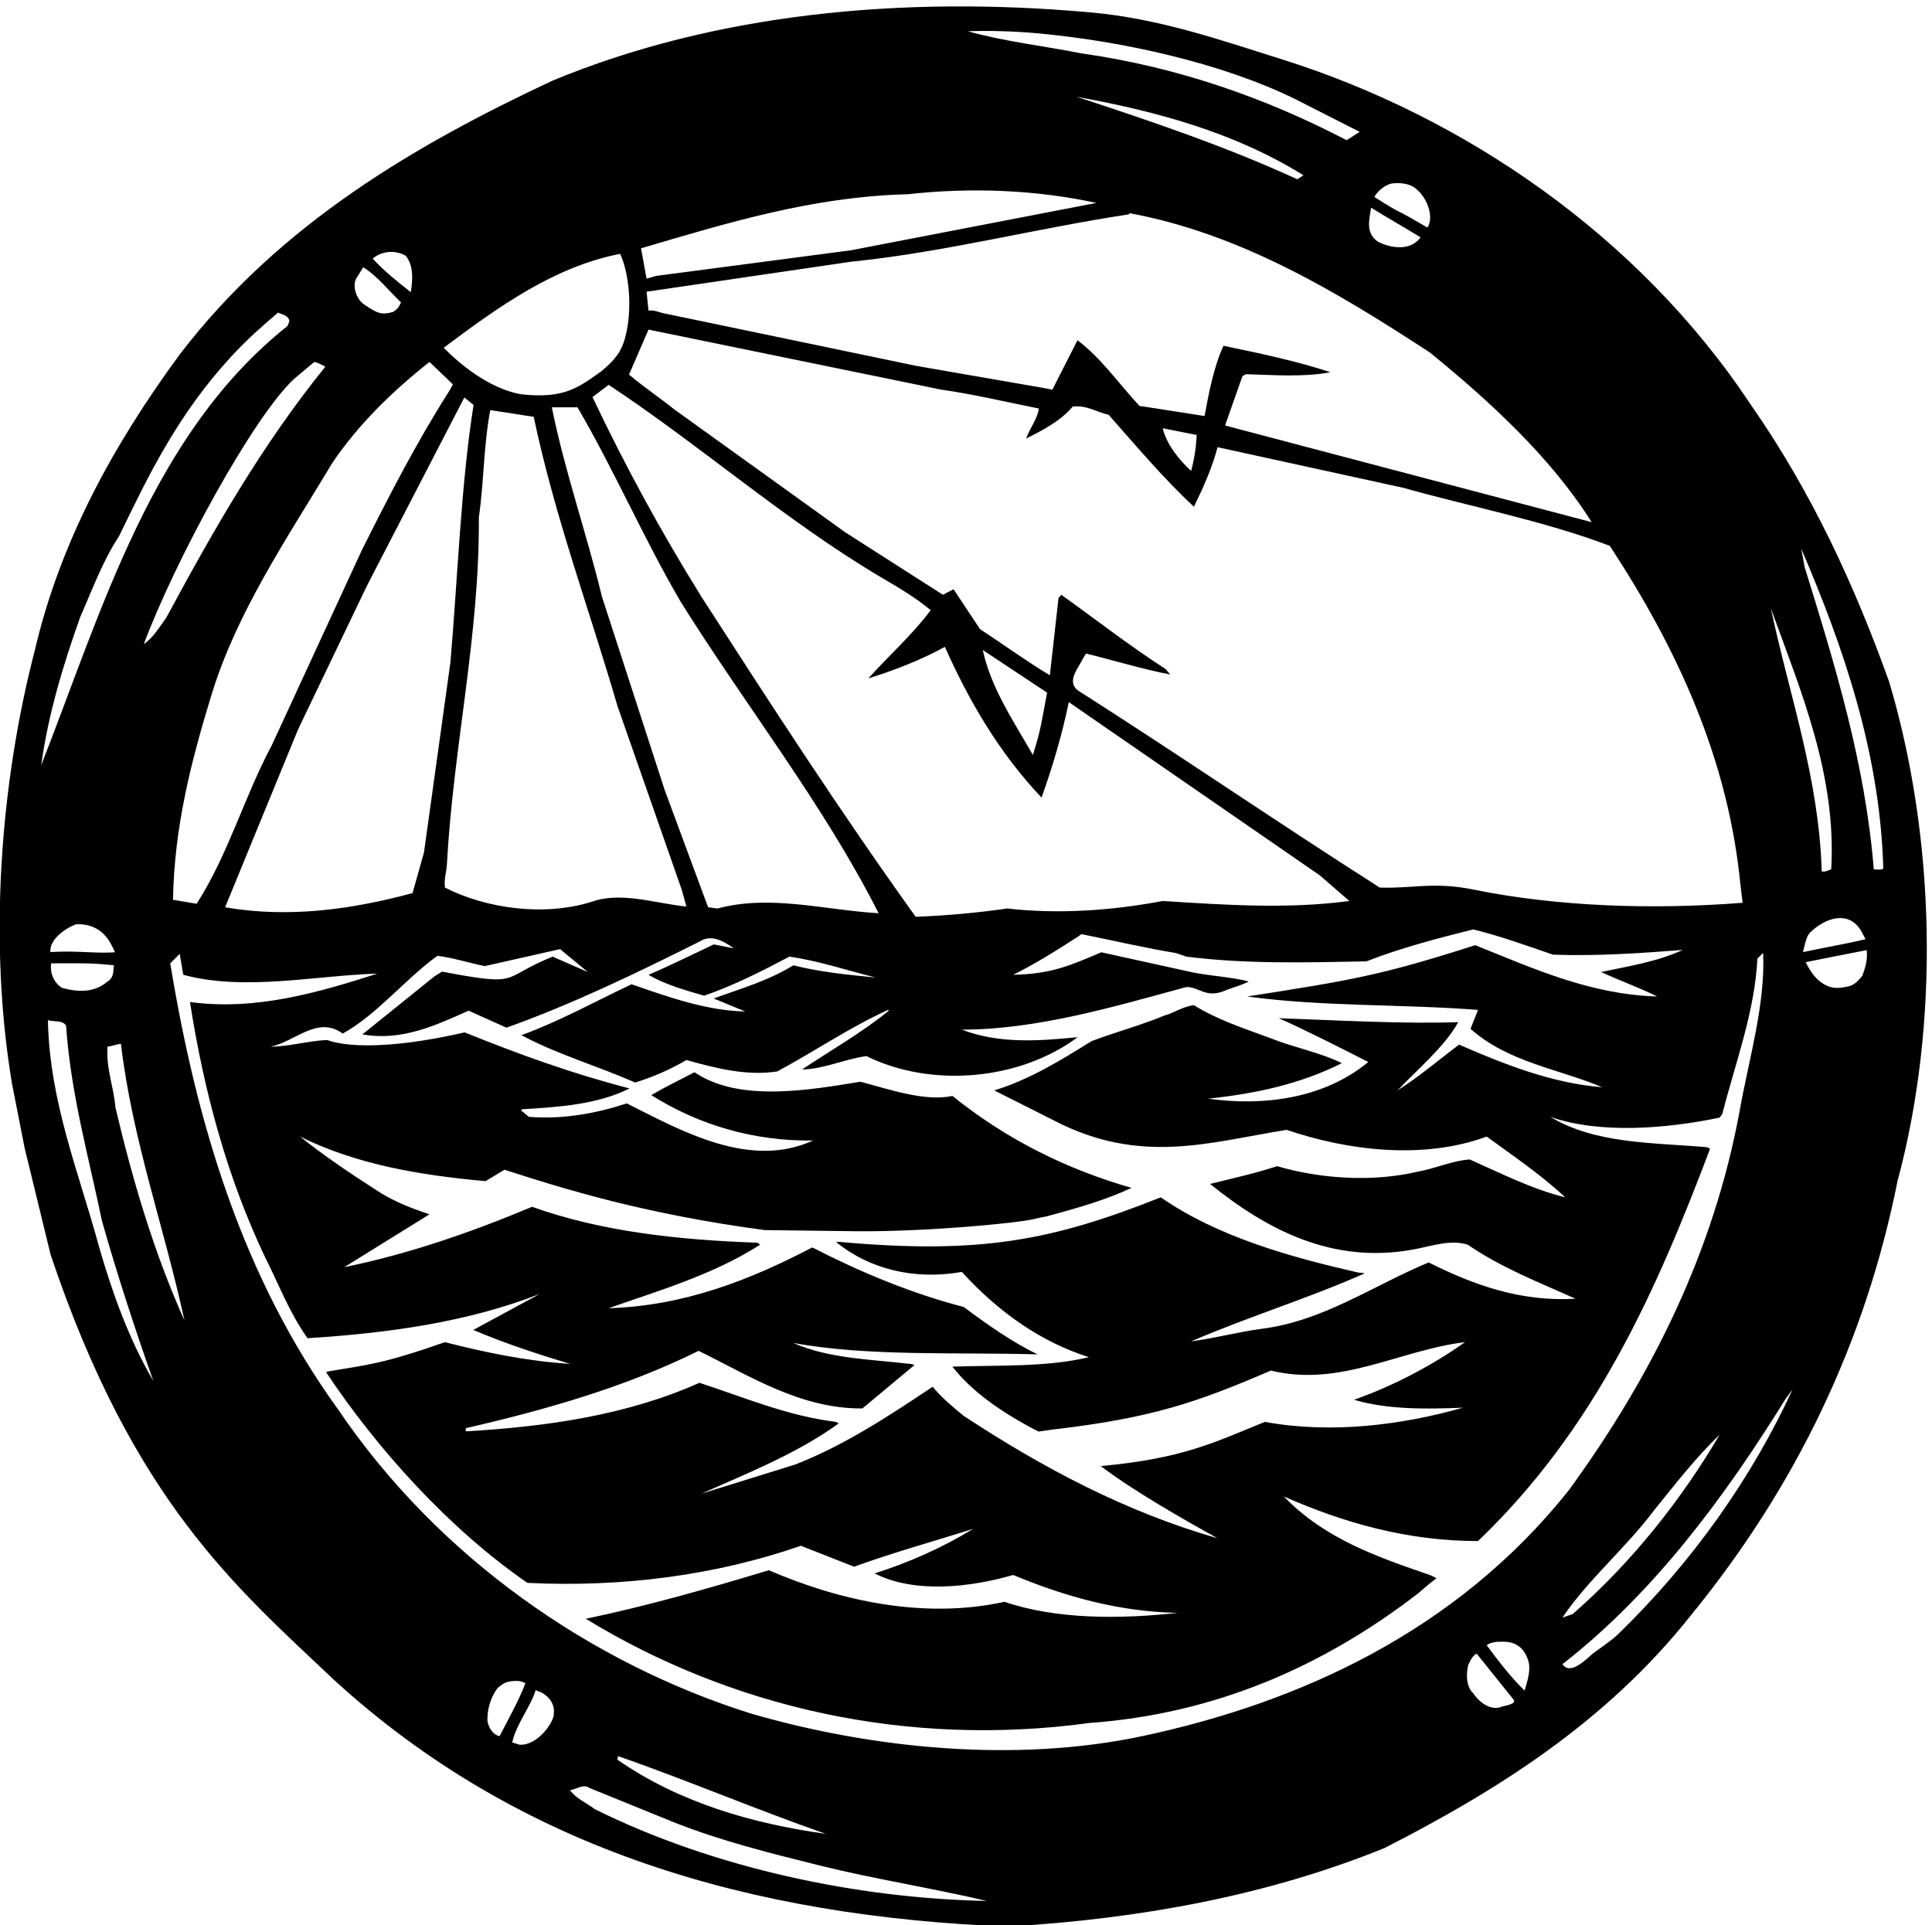 <?xml version="1.0" encoding="UTF-8" standalone="no"?>
<svg xmlns:inkscape="http://www.inkscape.org/namespaces/inkscape" xmlns:sodipodi="http://sodipodi.sourceforge.net/DTD/sodipodi-0.dtd" xmlns="http://www.w3.org/2000/svg" xmlns:svg="http://www.w3.org/2000/svg" version="1.1" id="svg1" width="651.151" height="648.8" viewBox="0 0 651.151 648.8">
  <defs id="defs1"></defs>
  <g id="g1" transform="translate(-46.493,-191.334)">
    <path id="path1" d="m 5137,4773 c -88,246 -198,484 -351,703 -285,430 -729,730 -1185,874 -159,50 -316,105 -490,120 -480,43 -953,-4 -1361,-173 C 1406,6136 1059,5935 805,5603 636,5373 502,5128 438,4854 350,4516 320,4113 380,3755 l 32,-163 66,-271 c 210,-624 470,-842 716,-1075 474,-435 1064,-602 1711,-627 337,20 657,79 953,199 280,143 560,317 775,588 269,329 444,696 525,1102 108,401 96,872 -21,1265 z m -377,-514 5.5,-45.5 c -226,-18 -469.59,-9.93 -682.5,33.5 -100.5,20.5 -155,2 -237,5 -256,163 -508,336 -764,499 -32,23 1.5,58.5 12.5,82.5 l 7,11.5 c 67,-16 144.5,-40 213.5,-53 l -12,14 c -90,58 -176,125 -264,188 l -7,-8 -22,-196 c -60,36 -119,79 -177,117 l -67,101 -27,-14 -247,158 -434,312 c -40,32 -76,55.5 -115,88.5 h 0.75 L 1993,5666 2734,5514 c 84,-12 168,-32 248,-48 -3,-26 -23,-50 -32,-76 40,20 87,44 118,81 35,4 61,-14 91,-21 70,-79 137,-159 216,-233 24,49 46,98 60,151 l 471,-103 c 174,-49 354,-83 523,-147 171,-261 300,-540 331,-859 z m -211,-283 c -170,5 -314,71 -461,130 -238,-76 -310.5,-88.5 -578,-130 189,-26 391,-19 585,-34 l -19,-48 c 96,-85 222,-101 334,-148 -127,10 -248,58 -363,108 -52,-39 -102,-82 -156,-116 51,54 118,109 154,173 -136,-5 -315,5 -455,10 68,-30 162,-78 227,-111 -110,-91 -261,-113 -406,-93 122,13 233,37 339,90 -54,27 -123,40 -180,63 -67,25 -134,46 -195,84 -27,-3 -54.25,-21.37 -74,-26 -60,-25 -124,-42 -185,-65 -79,-49 -158,-98 -247,-125 l 151,-76 c 220,-114.5 395,-55 590,-24 156,-53 347,-76 507,-17 67,-49 137,-96 199,-154 -85,21 -163,61 -242,96 -44,-3 -87,-23 -132,-31 -115,-27 -247,-18 -356,14 -55,-18 -113,-31 -170,-45 145,-117 311,-204 516,-166 44,8 93,26 137,12 86,-59 180,-95 273,-137 -140,-8 -258,35 -372,92 -140,-58 -266,-148 -422,-168 -61,-8 -119,-24 -180,-32 144,62 294,108 437,171 l 2,2 -14.75,1.25 C 3621.25,3315.25 3437,3366 3291,3467 3016.25,3357.75 2835.13,3322 2477.38,3354 H 2468 c 86,-70 200,-97 319,-76 93,-102 201,-178 322,-216 -106,-26 -235,-20 -346,-24 47,-60 117.5,-112.5 218,-164.5 l 36,5 c 253.5,29.5 367,69.5 553,149.5 176,-43 326,52 492,72 -83,-59 -182,-111 -281,-146 84,-25 182,-24 276,-20 -154,-44 -335,-67 -502,-36 -126,-51 -207,-93 -416,-112 83,-63 206,-133 296,-183 -230,66 -441,177 -643,310 -27,22 -56,46 -79,74 -112,-75 -225,-149 -348,-197 l -238,-74 c 119,53 241,101 348,178 l -7,4 c -123,15 -232,62 -346,99 -181,-81 -383,-111 -592,-123 v 8 c 204,47 404,104 590,196 132,-65 259,-147 415,-146 l 132,110 -7.62,2.5 c -102,12 -209.38,13.5 -299.38,53.5 189,-35 420,-23 619,-29 -64,31 -127,75 -187,120 -134,35 -261,88 -384,151 -159,-83 -325,-148 -516,-154 131,46 265,85 384,161 l -7,5 c -200,7 -395,28 -571,91 -153,-64 -310,-119 -476,-153 l 216,134 c -48,16 -83,30 -122,53 -70,45 -140,91 -206,144 143,-71 304,-98 470,-113 l 48,29 c 160.07,-51.92 359.82,-112.77 659,-153 l 239,-3 c 169,-1 396.44,19.73 444,31 8,2 22,5 33,7 73,20 146,40 214,72 -164,47 -316,122 -454,233 -68,-15 -158,16 -233,36 -129,-21 -307.5,-53 -420.5,24 -42,-22 -68.5,-34 -109.5,-58 121,-76 260,-117 410,-115 -160,-73 -331,23 -472,94 -77,-25 -161,-41 -248,-34 -6,4 -12,11 -19,15 v 4 c 96,6 192,12 274,53 -144,37 -282,87 -418,142 -262,-60 -347,-19.5 -347,-19.5 -41,-0.25 -103,-17.5 -145,-16.5 61,11 119,80 183,33 87,48 157,137 240,197 41,-5 80,-18 120,-26 l 191,43 70,-58 -89,39 c -135,-54.5 -75,-77 -280.25,-38 L 1451.5,4027.75 1268,3880 c 99,-18 186,23 269,60 l 96,-43 c 168,60 329,138 489,218 30,20 62,1 87,-17 l -50.5,10 c -51,-24 -113.5,-55 -165.5,-77 42,-25 93,-39 141,-53 75,26 146,62 216,99 76,-11 146,-35 219,-53 -71,7 -142,14 -209,31 -63,-39 -133,-59 -202,-84 l 80,-33 c -98,2 -196,37 -288,69 -93,-44 -183,-94 -279,-129 91,-49 193,-78 288,-120 46,14 89,33 130,57 72,-20 150,-41 230,-29 95,51 184,112 281,156 l 2,-2 c -69,-56 -148,-101 -220,-149 55,1 107,26 163,34 164,-81 387.63,-62.12 535.63,47.88 -100,-10 -200.63,-16.88 -293.63,19.12 190,0 385,58 569,108 35,0 49.88,-31.37 103,-7 19,7 38,12 55,21 -49,13 -108,14 -160,27 l -213.5,47 c -82,-35 -128.5,-55 -223.5,-57 53,26 107.88,60.13 164.88,97.13 l 8.12,5.87 c 80,-16 161,-35 240,-48 l 26,-9 c 152,-19 298,-15 456,-12 87,34 179,58 271,81 69,-17 135,-41 202,-64 114,-4 226,4 329,12 -65,-30 -137,-41 -207,-56 47,-22 96,-39 142,-62 z m -1805,886 c 60,-135 137,-268 245,-382 28,79 52,159 69,242 l 636,-439 75,-65 c -158,-21 -314,-10 -473,0 -127,-24 -262,-34 -394,-19 -76,-11 -153,-18 -232,-21 -191,266 -367,538 -543,811 -102,164 -194,333 -276,506 l 41,31 c 233,-154 450.61,-345.97 689,-487 50.5,-29.87 87,-51 127,-84 -45,-61 -107,-116 -158,-173 64,20 132,46 194,80 z m 96,-8 163,-108 c -13,-68.5 -15.5,-93.5 -36,-158 -49,86 -106,169 -127,266 z m -766,123 c 165,-264 363,-515 502,-790 -137,8 -274,48 -408,12 l -24,3 -110,297 -159,490 c -39,161 -95,320 -127,480 h 65 c 94,-161 167,-331 261,-492 z m -160,-264 163,-466 12,-43 c -76,7 -165,39 -240,12 -121,-38 -268,-17 -372,36 -2,27 3,32 5,58 16,298 83,578 81,880 13,89 12,184 29,272 l 110,-17 c 53,-252 141,-488 212,-732 z m -423,110 -67,-482 -29,-103 c -152,-41 -312,-64 -475,-36 l 185,451 175,365 246.25,476 23.38,-19 c -32,-201 -40.63,-445 -58.63,-652 z m 1805,593 86,-17 c -1,-29 -6,-62 -14,-91 -28,25 -62,66 -72,108 z m 1087,-238 -929,245 44,125 9,5 c 70,-2 147,-8 214,5 -88,29 -180,48 -271,67 -25,-54 -37,-120 -48,-178 l -154,24 -10.62,1.25 c -53,57 -97.38,121.75 -157.38,166.75 l -62,-122 -1.37,-3.25 -27.63,5.25 -317,55 -634,132 c -15,2 -31,11 -45,8 l -5,48 518,76 11.38,1.13 c 234,25 460.62,83.87 692.62,118.87 l 2,3 c 281,-52 525,-199 761,-353 151,-123 307,-266 410,-430 z M 3078,6256 c 197,-36 397,-88.5 574.75,-199 L 3637,6047 c -180.75,83 -370,147 -559,209 z m 798.25,-219.75 c 27.63,3.35 50,-2.5 62.25,-14 25.5,-20 46.5,-68.75 28.5,-97.75 -50.75,29.25 -54.5,31.75 -75,41.75 -15.83,7.72 -59.75,36 -59.75,36 5.8,9.95 21.53,28.71 44,34 z M 3824,5975 c 40,-25 84.75,-50 125.5,-75.25 -25.75,-36 -77,-27.25 -108.5,-10.75 -31,22 -22,53 -17,86 z m -847,442 c 214.5,-19.5 465.5,-74.5 653,-166 l 165.25,-84 -33.25,-21 c -209,109 -432,186 -672,220 -96,19 -195,30 -288,56 51,2 116.23,0.34 175,-5 z m -327,-408 c 161,18 326,11 478,-22 l -622,-120 -494,-65 -24,-7 -14,77 c 218,64 434,131 676,137 z m -729,-151 c 34,-73 31,-213.62 -10.75,-260.75 -10.37,-14.87 -25.12,-26.5 -37.25,-37.25 -57,-40 -93,-70 -202,-58 -68.5,11.25 -141,61 -197,118 139,104 279,205 447,238 z m -543,-5 c 20,-26 17.63,-59.25 12.63,-92.25 -34,27 -67.63,53.25 -96.63,85.25 24,20 58,22 84,7 z m -127.12,-60 19,31 c 36,-22 67,-62 96,-89 -7.13,-14.37 -7.13,-14.37 -19.5,-24 -29.5,-8.5 -38.88,-4.75 -71.5,17 -21,12 -32,44.25 -24,65 z M 1438,5584 1497.25,5527.25 1489,5512 c -83,-130 -154,-268 -223,-406 L 1038,4612 C 968,4481 929,4338 848,4211 l -60,10 c 3,183 45.5,350 98,521 64.242,209.25 191,395 305,585 65,97 154,184 247,257 z m -343.75,-43.5 51.75,43.5 c 10,-2 19,-7 28,-12 -161.5,-199.5 -285,-417 -403,-636 -17,-23 -32,-50 -57,-67 80,214 277.25,575.75 380.25,671.5 z M 553,4938 c 31.5,71.5 57,142 98,204 76,157 149,308 283,454 40.652,44.29 79,78 120,113 11,-5 27,-7 29,-22 l -5,-12 C 735,5402.5 608,4955 454,4562 c 18,131 56,255 99,376 z m -50.625,-848.37 -25.125,-1.13 c -3.5,40.25 59.418,70.63 67.5,70.75 64,0.75 84.25,-44.39 96.25,-71.25 -46,-3 -77.875,2.63 -138.625,1.63 z M 639,4055 c -4,-4 3,-30 -17,-41 -32,-28 -72.75,-28 -115.75,-16 -21,14 -30.25,38 -27.25,62 71,0 99.523,1.6 160,-5 z m -38,-715 c -51,189 -126,368 -130,576 15,-5 37,1 46,-14 12,-173 57,-331 91,-495 39,-137 83,-272 130,-405 -62,106 -103,221 -137,338 z m 41,355 c -4,52 -24,98 -20,154 12,1 22,6 34,7 29,-244 110,-466 161,-701 -77,171 -131,354 -175,540 z m 943,-1557 c -2,33 10,65.63 26,86 12,9.13 17.25,14.88 36,17 19.25,1.5 21,0 34,-5 -16,-43 -44.62,-94.5 -65.62,-134.5 -17.25,4.13 -26.38,20.5 -30.38,36.5 z m 168,21 c 2,-20 -41.12,-82.75 -87.12,-79 l -18.25,5.63 c 8.87,44.12 48.62,94.37 59.25,132.5 l 14.12,-5.5 c 21.13,-11.25 34.75,-31 32,-53.63 z m 103,-242 c -19,15 -48,27 -62,48 16,1 33,17 50,5 l 214,-87 c 119,-47 238.25,-76.75 372,-110 135.37,-33.65 277.5,-55.5 420,-89 -325,6 -693,83 -994,233 z m 58,125 2,9 c 177,-62 349,-135 526,-197 -186,26 -371,79 -528,188 z m 1332,60 c -326.2,-69.6 -691,-31 -994,57 -403,127 -790,393 -1046,771 -242,335 -358,723 -425,1130 l 24,24 9,-53 c 155,-42 333,-2 492,3 -144,-46 -306,-95 -475,-72 35,-225 94,-444 190,-646 35,-69 62,-142 108,-206 206,13 406,41 588,112 l -168,-91 c 77,-33 162,-61 245,-86 -110,7 -215,29 -317,55 -156.25,-54.75 -194,-57 -295,-74 l -6.25,-1.87 C 1306.75,2827.13 1489,2626 1686,2490 c 243,-12 480,20 693,94 l 135,-53 c 99,36 201,64 302,96 -79,-48 -162,-85 -250,-113 102,-52 244,-35 351,-4 130,-54 266,-93 417,-96 -145,-16 -307,-17 -439,28 -205,-45 -419,3 -597,80 -153,-46 -306,-90 -464,-123 369,-225 813,-327 1277,-264 314,23 588,140 833,329 15,13 30,26 46,38 l -15.75,7.5 C 3842.5,2555 3708,2600 3603,2709 c 152,-67 313,-113 492,-113 299,286 453,637 588,994 l -7,4 c -139,12 -283,8 -398,77 126,-44 295,-30 429,-2 l 7,9 c 33,130 82,257 89,394 l 14.5,14.5 c 6,-131 -36.5,-270.5 -59.5,-400.5 -65,-353 -220,-669 -432,-960 -288,-363 -691,-541 -1080,-624 z m 1461,763 c -96,-163 -221,-322 -372,-454 l -26,-9 c 61,92 163,179 233,273 52,64 105,133 165,190 z m -558.75,-691 c -30,-6 -57,22.25 -65.37,36.5 -8.27,6.05 -21.63,28.25 -13.13,70 5.25,12 11.5,25.75 22,30 L 4186,2193 c 5,-12 -26.75,-14 -37.75,-19 z m 64.75,43 c -36,35 -67,76 -96,115 9.25,8 30.25,9.5 36.5,8.75 30.25,1.75 56.5,-9.75 68.5,-46.75 8,-25 -2,-53 -9,-77 z m 235,141 c -19,-17 -40.75,-31.5 -61.12,-46.37 C 4370,2297.5 4329,2254 4309,2284 c 235,183 415.25,430 565.25,672 l 17.75,24 c -102,-221 -251,-435 -444,-622 z m 389,2602 c 76,-210 167,-423 153,-662 -8,-2 -14,-7 -24,-5 -7,237 -82,446 -129,667 z m 101.75,-819.75 c 35,33 93.25,55.75 126.25,3.75 l 12,-22.75 c -44,-11 -104.5,-21.25 -158.5,-32.75 7.75,35.25 12,44.25 20.25,51.75 z M 5069,4028.5 c -21.5,-26 -27.75,-26.5 -57,-30.5 -40,-4 -69.5,28.25 -86.5,65 72,14.5 103.5,20.5 154.5,30.5 2.5,-23.5 -2.5,-41 -11,-65 z m 29,269.5 c -22,270 -98,517 -175,765 l -9,48 c 109,-254 200,-521 208,-811 -6,-4 -16,-2 -24,-2" style="fill:#000000;fill-opacity:1;fill-rule:nonzero;stroke:none" transform="matrix(0.133,0,0,-0.133,0,1056)"></path>
  </g>
</svg>
